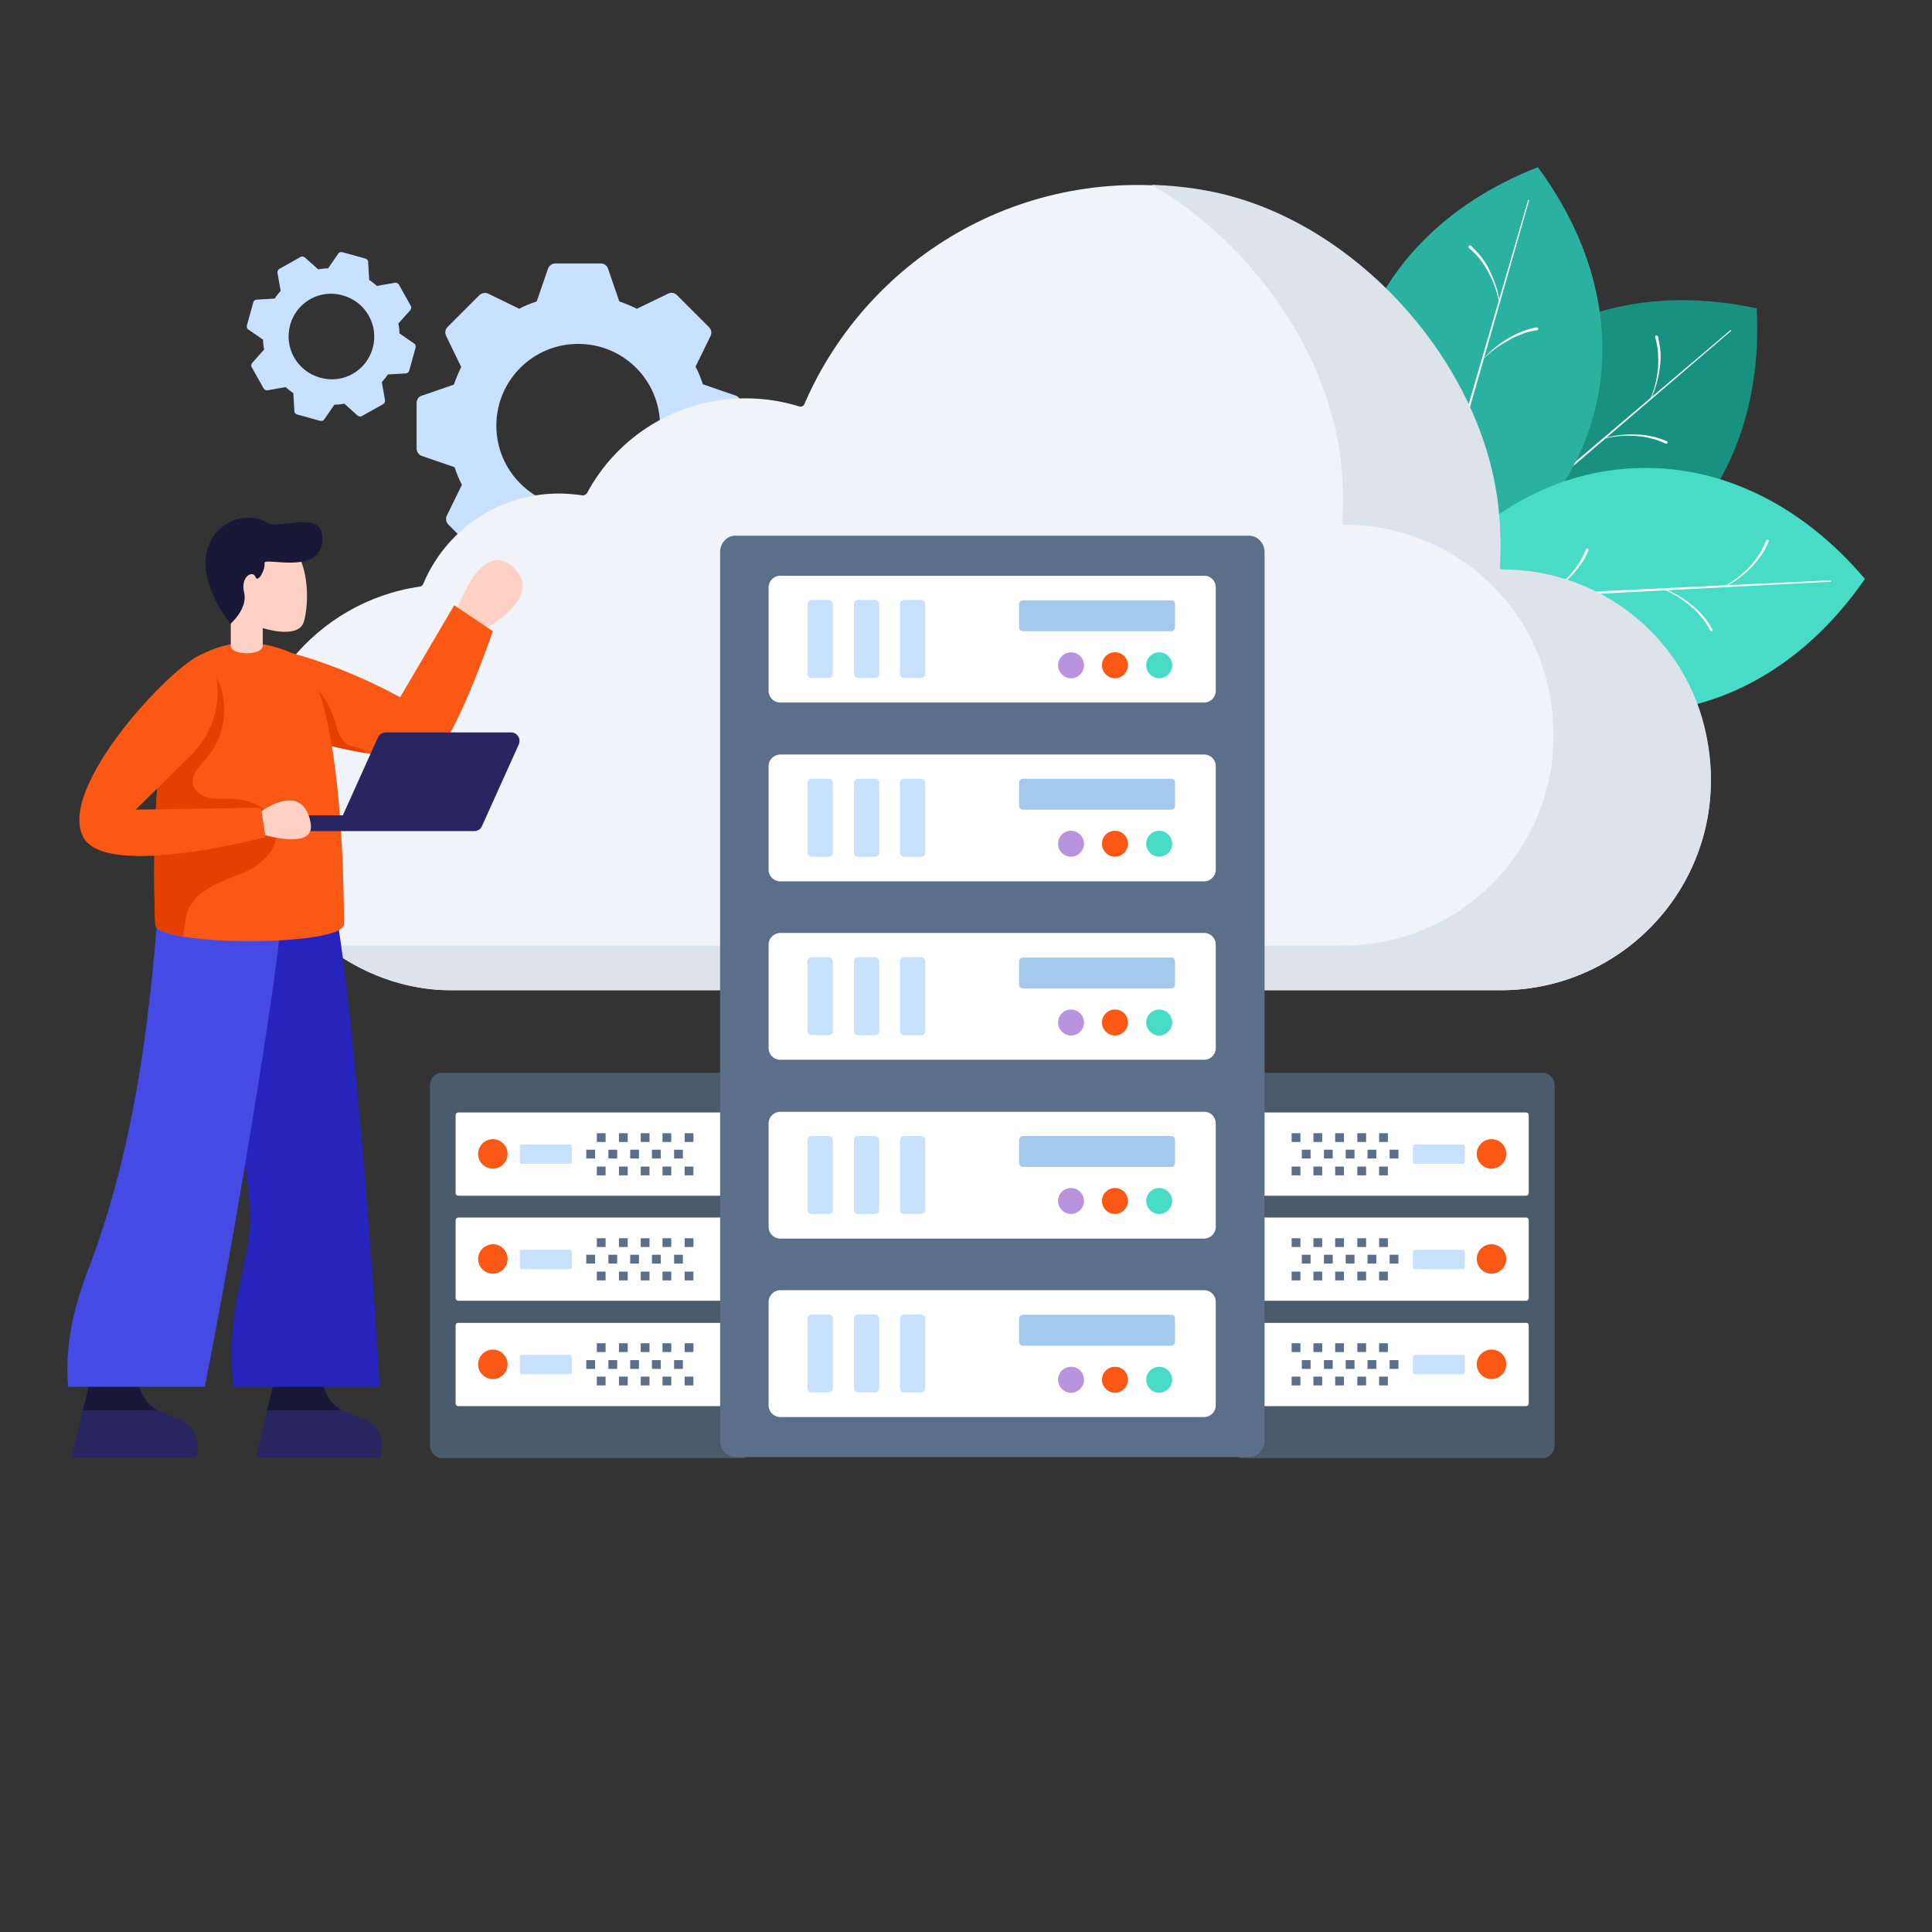 <?xml version="1.0" ?><svg id="Layer_1" style="enable-background:new 0 0 550 550;" version="1.1" viewBox="0 0 550 550" xml:space="preserve" xmlns="http://www.w3.org/2000/svg" xmlns:xlink="http://www.w3.org/1999/xlink"><rect x="0" y="0" width="550" height="550" fill="#333333" stroke="none"/><style type="text/css">
	.st0{fill:#199180;}
	.st1{fill:#FFFFFF;}
	.st2{fill:#2AB19F;}
	.st3{fill:#48DBC5;}
	.st4{fill:#3D84F2;}
	.st5{fill:#C8E1FF;}
	.st6{fill:#E4E7EB;}
	.st7{fill:#FA5814;}
	.st8{fill:#BA93DF;}
	.st9{fill:#FF9A05;}
	.st10{fill:#FDD333;}
	.st11{fill:#D9E9FD;}
	.st12{fill:#F0F4F9;}
	.st13{fill:#38314C;}
	.st14{fill:#FFD1C4;}
	.st15{fill:#E44000;}
	.st16{fill:#464AE4;}
	.st17{fill:#292561;}
	.st18{fill:#2624BD;}
	.st19{fill:#A3CAED;}
	.st20{fill:#92BFED;}
	.st21{fill:#DDE3EA;}
	.st22{fill-rule:evenodd;clip-rule:evenodd;fill:#5B6F8B;}
	.st23{fill-rule:evenodd;clip-rule:evenodd;fill:#FFFFFF;}
	.st24{fill-rule:evenodd;clip-rule:evenodd;fill:#C8E1FF;}
	.st25{fill-rule:evenodd;clip-rule:evenodd;fill:#FF9A05;}
	.st26{fill-rule:evenodd;clip-rule:evenodd;fill:#3D84F2;}
	.st27{fill-rule:evenodd;clip-rule:evenodd;fill:#F0F4F9;}
	.st28{fill:#E3B400;}
	.st29{fill:#3777DA;}
	.st30{fill:#F1C0BA;}
	.st31{fill:#1E1B44;}
	.st32{fill:#CEDDF0;}
	.st33{fill:#5B6F8B;}
	.st34{fill:#EC8400;}
	.st35{fill:#FCC800;}
	.st36{opacity:0.62;}
	.st37{fill:#E7F0FD;}
	.st38{clip-path:url(#SVGID_2_);}
	.st39{clip-path:url(#SVGID_4_);}
	.st40{fill:#FAFCFF;}
	.st41{fill:#F9FBFF;}
	.st42{fill:#F8FBFF;}
	.st43{fill:#F7FAFF;}
	.st44{fill:#F6FAFF;}
	.st45{fill:#F5F9FE;}
	.st46{clip-path:url(#SVGID_6_);}
	.st47{fill:#F0F6FE;}
	.st48{fill:#EFF5FE;}
	.st49{fill:#EEF5FE;}
	.st50{fill:#EDF4FE;}
	.st51{fill:#EBF4FE;}
	.st52{clip-path:url(#SVGID_8_);}
	.st53{fill:#E6F1FE;}
	.st54{fill:#E5F0FE;}
	.st55{fill:#E4F0FE;}
	.st56{fill:#E3EFFE;}
	.st57{fill:#E2EEFD;}
	.st58{clip-path:url(#SVGID_10_);}
	.st59{fill:#DDEBFD;}
	.st60{fill:#DCEBFD;}
	.st61{fill:#DBEAFD;}
	.st62{fill:#DAEAFD;}
	.st63{clip-path:url(#SVGID_12_);}
	.st64{fill:#191937;}
	.st65{fill:#A61864;}
	.st66{fill:#7C3A3A;}
	.st67{fill:#4A5B6B;}
	.st68{fill:#E2E9F2;}
	.st69{opacity:0.15;}
	.st70{opacity:0.5;}
	.st71{fill:#2E90B7;}
	.st72{fill:#9859CD;}
	.st73{fill:none;}
	.st74{fill:#7A3ECB;}
	.st75{fill:#D8DADF;}
	.st76{fill:#131514;}
	.st77{fill:#D2DBEA;}
	.st78{opacity:0.6;}
	.st79{fill:#2925ED;}
	.st80{fill-rule:evenodd;clip-rule:evenodd;fill:#292561;}
	.st81{fill:#50CBFD;}
	.st82{fill:#47C3EA;}
	.st83{fill:#CB6E39;}
	.st84{fill:#E58C5C;}
	.st85{opacity:0.4;}
	.st86{fill:#E8FAFE;}
	.st87{fill:#44922B;}
	.st88{fill:#A6D72E;}
	.st89{opacity:0.2;}
	.st90{fill:#EF996D;}
	.st91{opacity:0.8;}
	.st92{opacity:0.69;}
	.st93{fill-rule:evenodd;clip-rule:evenodd;fill:#DDE3EA;}
	.st94{fill-rule:evenodd;clip-rule:evenodd;fill:#FA5814;}
	.st95{fill-rule:evenodd;clip-rule:evenodd;fill:#FDD333;}
	.st96{fill:#E8505B;}
	.st97{fill:#E0E0E0;}
	.st98{fill-rule:evenodd;clip-rule:evenodd;fill:#48DBC5;}
	.st99{fill:#004261;}
	.st100{fill:#958ED6;}
	.st101{fill:#1A2E35;}
	.st102{fill:#FFBE9D;}
	.st103{fill-rule:evenodd;clip-rule:evenodd;fill:#A3CAED;}
	.st104{fill:#327F17;}
	.st105{fill:#375A64;}
	.st106{fill:#ECECEC;}
	.st107{fill:#E1D6EE;}
	.st108{opacity:0.1;}
	.st109{fill-rule:evenodd;clip-rule:evenodd;fill:#BA93DF;}
	.st110{fill:#D87305;}
	.st111{fill:#3D84FF;}
	.st112{fill-rule:evenodd;clip-rule:evenodd;fill:#FFD1C4;}
	.st113{fill:#3C4B56;}
</style><g id="Cloud_Server"><g><g><g><g><path class="st5" d="M118.6,114.8v12.9c0,0.9,0.6,1.8,1.5,2.1l9.3,3.2c0.6,1.7,1.2,3.4,2.1,5l-4.3,8.8       c-0.4,0.8-0.2,1.8,0.4,2.5l9.1,9.1c0.7,0.7,1.7,0.8,2.5,0.4l8.8-4.3c1.6,0.8,3.3,1.5,5,2.1l3.2,9.3c0.3,0.9,1.1,1.5,2.1,1.5       h12.9c0.9,0,1.8-0.6,2.1-1.5l3.2-9.3c1.7-0.6,3.4-1.2,5-2.1l8.8,4.3c0.8,0.4,1.9,0.2,2.5-0.4l9.1-9.1c0.7-0.7,0.8-1.7,0.4-2.5       l-4.3-8.9c0.8-1.6,1.5-3.3,2.1-5l9.3-3.2c0.9-0.3,1.5-1.1,1.5-2.1v-12.9c0-0.9-0.6-1.8-1.5-2.1l-9.3-3.2       c-0.6-1.7-1.2-3.4-2.1-5l4.3-8.8c0.4-0.8,0.2-1.8-0.5-2.5l-9.1-9.1c-0.7-0.7-1.7-0.8-2.5-0.4l-8.9,4.3c-1.6-0.8-3.3-1.5-5-2.1       l-3.2-9.3c-0.3-0.9-1.1-1.5-2.1-1.5h-12.9c-0.9,0-1.8,0.6-2.1,1.5l-3.2,9.3c-1.7,0.6-3.4,1.2-5,2.1l-8.8-4.3       c-0.8-0.4-1.8-0.2-2.5,0.4l-9.1,9.1c-0.7,0.7-0.8,1.7-0.4,2.5l4.3,8.9c-0.8,1.6-1.5,3.3-2.1,5l-9.3,3.2       C119.1,113,118.6,113.8,118.6,114.8z M141.3,121.2c0-12.9,10.4-23.3,23.3-23.3c12.9,0,23.3,10.4,23.3,23.3       s-10.4,23.3-23.3,23.3C151.8,144.5,141.3,134.1,141.3,121.2z"/></g></g></g><g><g><g><path class="st5" d="M72.1,86.1l-1.8,6.5c-0.1,0.5,0,1,0.4,1.2l4.2,2.9c0,1,0.1,1.9,0.3,2.8l-3.4,3.8c-0.3,0.4-0.4,0.9-0.1,1.3       l3.3,5.9c0.2,0.4,0.7,0.7,1.2,0.6l5.1-0.9c0.7,0.6,1.4,1.2,2.2,1.7l0.3,5.1c0,0.5,0.4,0.9,0.8,1l6.5,1.8c0.5,0.1,1,0,1.2-0.4       l2.9-4.2c1,0,1.9-0.1,2.8-0.3l3.8,3.4c0.4,0.3,0.9,0.4,1.3,0.1l5.9-3.3c0.4-0.2,0.7-0.7,0.6-1.2l-0.9-5.1       c0.6-0.7,1.2-1.4,1.7-2.2l5.1-0.3c0.5,0,0.9-0.4,1-0.8l1.8-6.5c0.1-0.5,0-1-0.4-1.2l-4.2-2.9c0-1-0.1-1.9-0.3-2.8l3.4-3.8       c0.3-0.4,0.4-0.9,0.1-1.3l-3.3-5.9c-0.2-0.4-0.7-0.7-1.2-0.6l-5.1,0.9c-0.7-0.6-1.4-1.2-2.2-1.7l-0.3-5.1c0-0.5-0.4-0.9-0.8-1       l-6.5-1.8c-0.5-0.1-1,0-1.2,0.4l-2.9,4.2c-1,0-1.9,0.1-2.8,0.3l-3.8-3.4c-0.4-0.3-0.9-0.4-1.3-0.1l-5.9,3.3       c-0.4,0.2-0.7,0.7-0.6,1.2l0.9,5.1c-0.6,0.7-1.2,1.4-1.7,2.2l-5.1,0.3C72.6,85.3,72.2,85.6,72.1,86.1z M82.6,92.5       c1.8-6.5,8.5-10.3,15-8.4c6.5,1.8,10.3,8.5,8.5,15c-1.8,6.5-8.5,10.3-15,8.4C84.6,105.7,80.8,99,82.6,92.5z"/></g></g></g><g><g><g><g><g><g><path class="st0" d="M402.2,171.3L402.2,171.3c-1.6-29.2,8.7-53.1,26.4-68.2c17.7-15.1,43-21.5,71.5-15.3l0,0          C503.2,146.1,459.3,183.5,402.2,171.3z"/></g></g><g><g><path class="st1" d="M407.2,166.5L492.6,94c0.1-0.1,0.2-0.1,0.2,0s0.1,0.2,0,0.2l-85,72.8c-0.2,0.1-0.4,0.1-0.6,0          C407.1,166.9,407.1,166.6,407.2,166.5L407.2,166.5z"/></g></g><g><g><path class="st1" d="M456.6,124.8c2.9-0.9,5.9-1.2,9-1.1c1.5,0,3,0.2,4.5,0.5c1.5,0.3,2.9,0.8,4.4,1.4          c0.2,0.1,0.3,0.3,0.2,0.5c-0.1,0.2-0.3,0.3-0.5,0.2c0,0,0,0,0,0l0,0c-1.3-0.6-2.7-1.2-4.2-1.5c-1.4-0.4-2.9-0.6-4.4-0.7          c-3-0.2-6,0-8.9,0.8C456.7,124.9,456.6,124.9,456.6,124.8C456.6,124.8,456.6,124.8,456.6,124.8z"/></g></g><g><g><path class="st1" d="M430.7,146.9c1.2-2.8,1.9-5.7,2.2-8.7c0.1-1.5,0.1-3,0-4.5c-0.1-1.5-0.4-2.9-0.8-4.4l0,0          c-0.1-0.2,0.1-0.4,0.3-0.5s0.4,0.1,0.5,0.3c0,0,0,0,0,0c0.3,1.5,0.6,3,0.7,4.5c0.1,1.5,0,3-0.2,4.5c-0.4,3-1.2,5.9-2.5,8.7          C430.8,147,430.8,147,430.7,146.9C430.7,147,430.7,146.9,430.7,146.9z"/></g></g><g><g><path class="st1" d="M421.7,154.6c2.9-0.9,5.9-1.2,9-1.1c1.5,0,3,0.2,4.5,0.5c1.5,0.3,2.9,0.8,4.4,1.4          c0.2,0.1,0.3,0.3,0.2,0.5c-0.1,0.2-0.3,0.3-0.5,0.2c0,0,0,0,0,0l0,0c-1.3-0.6-2.7-1.2-4.2-1.5c-1.4-0.4-2.9-0.6-4.4-0.7          c-3-0.2-6,0-8.9,0.8C421.7,154.7,421.7,154.7,421.7,154.6C421.7,154.6,421.7,154.6,421.7,154.6z"/></g></g><g><g><path class="st1" d="M469.8,113.6c1.2-2.8,1.9-5.7,2.2-8.7c0.1-1.5,0.1-3,0-4.5c-0.1-1.5-0.4-2.9-0.8-4.4l0,0          c-0.1-0.2,0.1-0.4,0.3-0.5c0.2-0.1,0.4,0.1,0.5,0.3c0,0,0,0,0,0c0.3,1.5,0.6,3,0.7,4.5c0.1,1.5,0,3-0.2,4.5          c-0.4,3-1.2,5.9-2.5,8.7C469.9,113.7,469.8,113.7,469.8,113.6C469.8,113.7,469.8,113.6,469.8,113.6z"/></g></g></g><g><g><g><path class="st2" d="M402.2,171.3L402.2,171.3c-17.4-23.5-22.1-49.1-15.6-71.5s24-41.6,51.2-52.2l0,0          C472.5,94.6,456.6,150,402.2,171.3z"/></g></g><g><g><path class="st1" d="M403.7,164.5L435,57c0-0.1,0.1-0.1,0.2-0.1c0.1,0,0.1,0.1,0.1,0.2l-30.8,107.6          c-0.1,0.2-0.3,0.3-0.5,0.3C403.8,164.9,403.7,164.7,403.7,164.5L403.7,164.5z"/></g></g><g><g><path class="st1" d="M422,102.5c1.9-2.3,4.3-4.3,6.9-5.9c1.3-0.8,2.6-1.5,4.1-2.1c1.4-0.6,2.9-1,4.4-1.3          c0.2,0,0.4,0.1,0.5,0.3c0,0.2-0.1,0.4-0.3,0.5c0,0,0,0,0,0l0,0c-1.5,0.2-2.9,0.5-4.3,1.1c-1.4,0.5-2.8,1.1-4,1.9          C426.5,98.5,424.1,100.3,422,102.5C422,102.6,422,102.6,422,102.5C421.9,102.5,421.9,102.5,422,102.5z"/></g></g><g><g><path class="st1" d="M412.5,135.2c-0.5-2.9-1.6-5.8-3-8.4c-0.7-1.3-1.5-2.6-2.4-3.7c-0.9-1.2-2-2.2-3.1-3.2l0,0          c-0.2-0.1-0.2-0.4,0-0.6s0.4-0.2,0.6,0c0,0,0,0,0,0c1.1,1.1,2.2,2.2,3.1,3.4c0.9,1.2,1.7,2.5,2.3,3.9          c1.3,2.7,2.3,5.6,2.7,8.6C412.6,135.2,412.6,135.3,412.5,135.2C412.6,135.3,412.5,135.3,412.5,135.2z"/></g></g><g><g><path class="st1" d="M409.2,146.6c1.9-2.3,4.3-4.3,6.9-5.9c1.3-0.8,2.6-1.5,4.1-2.1c1.4-0.6,2.9-1,4.4-1.3          c0.2,0,0.4,0.1,0.5,0.3c0,0.2-0.1,0.4-0.3,0.5c0,0,0,0,0,0l0,0c-1.5,0.2-2.9,0.5-4.3,1.1c-1.4,0.5-2.8,1.1-4,1.9          C413.7,142.6,411.3,144.4,409.2,146.6C409.3,146.7,409.3,146.7,409.2,146.6C409.2,146.6,409.2,146.6,409.2,146.6z"/></g></g><g><g><path class="st1" d="M426.7,85.9c-0.5-2.9-1.6-5.8-3-8.4c-0.7-1.3-1.5-2.6-2.4-3.7c-0.9-1.2-2-2.2-3.1-3.2l0,0          c-0.2-0.1-0.2-0.4,0-0.6s0.4-0.2,0.6,0c0,0,0,0,0,0c1.1,1.1,2.2,2.2,3.1,3.4c0.9,1.2,1.7,2.5,2.3,3.9          c1.3,2.7,2.3,5.6,2.7,8.6C426.9,85.9,426.8,85.9,426.7,85.9C426.8,86,426.7,85.9,426.7,85.9z"/></g></g></g><g><g><g><path class="st3" d="M402.3,171.2L402.3,171.2c16.6-24.1,39.3-36.8,62.6-37.9c23.3-1.2,47.1,9.2,66,31.5l0,0          C497.7,212.9,440.1,215.8,402.3,171.2z"/></g></g><g><g><path class="st1" d="M409.3,170.5l111.8-5.3c0.1,0,0.2,0.1,0.2,0.2c0,0.1-0.1,0.2-0.2,0.2l-111.8,5.8          c-0.2,0-0.4-0.2-0.4-0.4C408.9,170.7,409,170.5,409.3,170.5L409.3,170.5z"/></g></g><g><g><path class="st1" d="M473.8,167.6c2.8,1.1,5.4,2.7,7.8,4.6c1.2,1,2.3,2,3.3,3.2c1,1.1,1.8,2.4,2.6,3.8          c0.1,0.2,0,0.4-0.1,0.5c-0.2,0.1-0.4,0-0.5-0.1c0,0,0,0,0,0l0,0c-0.7-1.3-1.4-2.6-2.4-3.7c-0.9-1.2-1.9-2.3-3.1-3.2          c-2.2-2-4.8-3.6-7.5-4.8C473.8,167.7,473.8,167.7,473.8,167.6C473.8,167.6,473.8,167.6,473.8,167.6z"/></g></g><g><g><path class="st1" d="M439.8,169.3c2.6-1.5,5-3.4,7-5.5c1-1.1,1.9-2.3,2.7-3.5c0.8-1.2,1.4-2.6,2-3.9l0,0          c0.1-0.2,0.3-0.3,0.5-0.2c0.2,0.1,0.3,0.3,0.2,0.5c0,0,0,0,0,0c-0.6,1.4-1.3,2.8-2.2,4c-0.9,1.2-1.8,2.4-2.9,3.5          c-2.1,2.1-4.6,4-7.3,5.3C439.8,169.4,439.8,169.4,439.8,169.3C439.7,169.4,439.8,169.3,439.8,169.3z"/></g></g><g><g><path class="st1" d="M428,169.9c2.8,1.1,5.4,2.7,7.8,4.6c1.2,1,2.3,2,3.3,3.2c1,1.1,1.8,2.4,2.6,3.8c0.1,0.2,0,0.4-0.1,0.5          c-0.2,0.1-0.4,0-0.5-0.1c0,0,0,0,0,0l0,0c-0.7-1.3-1.4-2.6-2.4-3.7c-0.9-1.2-1.9-2.3-3.1-3.2c-2.2-2-4.8-3.6-7.5-4.8          C427.9,170,427.9,170,428,169.9C427.9,169.9,428,169.9,428,169.9z"/></g></g><g><g><path class="st1" d="M491.1,166.8c2.6-1.5,5-3.4,7-5.5c1-1.1,1.9-2.3,2.7-3.5c0.8-1.2,1.4-2.6,2-3.9l0,0          c0.1-0.2,0.3-0.3,0.5-0.2c0.2,0.1,0.3,0.3,0.2,0.5c0,0,0,0,0,0c-0.6,1.4-1.3,2.8-2.2,4c-0.9,1.2-1.8,2.4-2.9,3.5          c-2.1,2.1-4.6,4-7.3,5.3C491.1,166.9,491,166.9,491.1,166.8C491,166.8,491,166.8,491.1,166.8z"/></g></g></g></g><g><g><g><path class="st12" d="M427.2,281.9H128.4c-29.5,0-56-24.1-58.1-53.5c-2.3-30.9,19.9-57.2,49.2-61.4c0.5-0.1,0.8-0.4,1-0.8         c6.3-15.1,21.2-25.7,38.6-25.7c2.2,0,4.4,0.2,6.6,0.5c0.6,0.1,1.1-0.2,1.4-0.6c8.6-16.1,25.6-27,45.2-27         c5.3,0,10.4,0.8,15.2,2.3c0.6,0.2,1.3-0.1,1.5-0.7c18.3-42.3,64-69.9,114.6-60.5c41.7,7.7,79.1,49.2,83,91.4         c0.5,5.3,0.6,10.5,0.3,15.8c0,0.3,0.2,0.6,0.6,0.6h0.1c27.1,0,51,18.3,57.5,44.7C495,246.4,465.2,281.9,427.2,281.9z"/></g></g><g><g><path class="st21" d="M427.2,281.9H128.4c-13.2,0-25.7-4.8-35.8-12.7h289.8c38,0,67.8-35.5,58-75.1         c-6.5-26.3-30.4-44.7-57.5-44.7h-0.1c-0.3,0-0.6-0.3-0.6-0.6c0.3-5.3,0.2-10.5-0.3-15.8c-3-32-25.3-63.6-54-80.4         c5.2,0.2,10.5,0.7,15.8,1.7c41.7,7.7,79.1,49.2,83,91.4c0.5,5.3,0.6,10.5,0.3,15.8c0,0.3,0.2,0.6,0.6,0.6h0.1         c27.1,0,51,18.3,57.5,44.7C495,246.4,465.2,281.9,427.2,281.9z"/></g></g></g><g><g><g><g><g><path class="st67" d="M442.6,309.1v102.3c0,2-1.5,3.7-3.4,3.7h-85.5c-1.9,0-3.4-1.6-3.4-3.7V309.1c0-2,1.5-3.7,3.4-3.7           h85.5C441,305.4,442.6,307,442.6,309.1z"/></g></g></g><g><g><g><g><g><g><g><path class="st1" d="M435.2,317.5v22.1c0,0.5-0.4,0.8-0.8,0.8h-76c-0.5,0-0.8-0.4-0.8-0.8v-22.1c0-0.5,0.4-0.8,0.8-0.8               h76C434.9,316.7,435.2,317,435.2,317.5z"/></g></g><g><g><path class="st5" d="M416.9,326c0.1,0.1,0.1,0.3,0.1,0.5v4.1c0,0.2-0.1,0.3-0.1,0.5c-0.1,0.1-0.2,0.2-0.3,0.2h-14               c0,0,0,0,0,0c-0.1,0-0.2-0.1-0.3-0.2c-0.1-0.1-0.1-0.3-0.1-0.5v-4.1c0-0.2,0.1-0.4,0.1-0.5c0.1-0.1,0.2-0.2,0.3-0.2               c0,0,0,0,0,0h14C416.7,325.8,416.8,325.9,416.9,326z"/></g></g><g><g><path class="st7" d="M428.8,328.5c0,2.3-1.9,4.2-4.2,4.2c-2.3,0-4.2-1.9-4.2-4.2c0-2.3,1.9-4.2,4.2-4.2               C427,324.3,428.8,326.2,428.8,328.5z"/></g></g><g><g><g><g><g><rect class="st33" height="2.5" width="2.5" x="367.7" y="322.6"/></g></g></g><g><g><g><rect class="st33" height="2.5" width="2.5" x="373.9" y="322.6"/></g></g></g><g><g><g><rect class="st33" height="2.5" width="2.5" x="380.1" y="322.6"/></g></g></g><g><g><g><rect class="st33" height="2.5" width="2.5" x="386.4" y="322.6"/></g></g></g><g><g><g><rect class="st33" height="2.5" width="2.5" x="392.6" y="322.6"/></g></g></g></g><g><g><g><g><rect class="st33" height="2.5" width="2.5" x="370.6" y="327.3"/></g></g></g><g><g><g><rect class="st33" height="2.5" width="2.5" x="376.9" y="327.3"/></g></g></g><g><g><g><rect class="st33" height="2.5" width="2.5" x="383.1" y="327.3"/></g></g></g><g><g><g><rect class="st33" height="2.5" width="2.5" x="389.3" y="327.3"/></g></g></g><g><g><g><rect class="st33" height="2.5" width="2.5" x="395.6" y="327.3"/></g></g></g></g><g><g><g><g><rect class="st33" height="2.5" width="2.5" x="367.7" y="332.1"/></g></g></g><g><g><g><rect class="st33" height="2.5" width="2.5" x="373.9" y="332.1"/></g></g></g><g><g><g><rect class="st33" height="2.5" width="2.5" x="380.1" y="332.1"/></g></g></g><g><g><g><rect class="st33" height="2.5" width="2.5" x="386.4" y="332.1"/></g></g></g><g><g><g><rect class="st33" height="2.5" width="2.5" x="392.6" y="332.1"/></g></g></g></g></g></g></g></g><g><g><g><g><g><path class="st1" d="M435.2,347.4v22.1c0,0.5-0.4,0.8-0.8,0.8h-76c-0.5,0-0.8-0.4-0.8-0.8v-22.1c0-0.5,0.4-0.8,0.8-0.8               h76C434.9,346.6,435.2,347,435.2,347.4z"/></g></g><g><g><path class="st5" d="M416.9,356c0.1,0.1,0.1,0.3,0.1,0.5v4.1c0,0.2-0.1,0.3-0.1,0.5c-0.1,0.1-0.2,0.2-0.3,0.2h-14               c0,0,0,0,0,0c-0.1,0-0.2-0.1-0.3-0.2c-0.1-0.1-0.1-0.3-0.1-0.5v-4.1c0-0.2,0.1-0.4,0.1-0.5c0.1-0.1,0.2-0.2,0.3-0.2               c0,0,0,0,0,0h14C416.7,355.8,416.8,355.8,416.9,356z"/></g></g><g><g><path class="st7" d="M428.8,358.4c0,2.3-1.9,4.2-4.2,4.2c-2.3,0-4.2-1.9-4.2-4.2c0-2.3,1.9-4.2,4.2-4.2               C427,354.3,428.8,356.1,428.8,358.4z"/></g></g><g><g><g><g><g><rect class="st33" height="2.5" width="2.5" x="367.7" y="352.5"/></g></g></g><g><g><g><rect class="st33" height="2.5" width="2.5" x="373.9" y="352.5"/></g></g></g><g><g><g><rect class="st33" height="2.5" width="2.5" x="380.1" y="352.5"/></g></g></g><g><g><g><rect class="st33" height="2.5" width="2.5" x="386.4" y="352.5"/></g></g></g><g><g><g><rect class="st33" height="2.5" width="2.5" x="392.6" y="352.5"/></g></g></g></g><g><g><g><g><rect class="st33" height="2.5" width="2.5" x="370.6" y="357.2"/></g></g></g><g><g><g><rect class="st33" height="2.5" width="2.5" x="376.9" y="357.2"/></g></g></g><g><g><g><rect class="st33" height="2.5" width="2.5" x="383.1" y="357.2"/></g></g></g><g><g><g><rect class="st33" height="2.5" width="2.5" x="389.3" y="357.2"/></g></g></g><g><g><g><rect class="st33" height="2.5" width="2.5" x="395.6" y="357.2"/></g></g></g></g><g><g><g><g><rect class="st33" height="2.5" width="2.5" x="367.7" y="362"/></g></g></g><g><g><g><rect class="st33" height="2.5" width="2.5" x="373.9" y="362"/></g></g></g><g><g><g><rect class="st33" height="2.5" width="2.5" x="380.1" y="362"/></g></g></g><g><g><g><rect class="st33" height="2.5" width="2.5" x="386.4" y="362"/></g></g></g><g><g><g><rect class="st33" height="2.5" width="2.5" x="392.6" y="362"/></g></g></g></g></g></g></g></g><g><g><g><g><g><path class="st1" d="M435.2,377.4v22.1c0,0.5-0.4,0.8-0.8,0.8h-76c-0.5,0-0.8-0.4-0.8-0.8v-22.1c0-0.5,0.4-0.8,0.8-0.8               h76C434.9,376.5,435.2,376.9,435.2,377.4z"/></g></g><g><g><path class="st5" d="M416.9,385.9c0.1,0.1,0.1,0.3,0.1,0.5v4.1c0,0.2-0.1,0.3-0.1,0.5c-0.1,0.1-0.2,0.2-0.3,0.2h-14               c0,0,0,0,0,0c-0.1,0-0.2-0.1-0.3-0.2c-0.1-0.1-0.1-0.3-0.1-0.5v-4.1c0-0.2,0.1-0.4,0.1-0.5c0.1-0.1,0.2-0.2,0.3-0.2               c0,0,0,0,0,0h14C416.7,385.7,416.8,385.8,416.9,385.9z"/></g></g><g><g><path class="st7" d="M428.8,388.4c0,2.3-1.9,4.2-4.2,4.2c-2.3,0-4.2-1.9-4.2-4.2c0-2.3,1.9-4.2,4.2-4.2               C427,384.2,428.8,386.1,428.8,388.4z"/></g></g><g><g><g><g><g><rect class="st33" height="2.5" width="2.5" x="367.7" y="382.4"/></g></g></g><g><g><g><rect class="st33" height="2.5" width="2.5" x="373.9" y="382.4"/></g></g></g><g><g><g><rect class="st33" height="2.5" width="2.5" x="380.1" y="382.4"/></g></g></g><g><g><g><rect class="st33" height="2.5" width="2.5" x="386.4" y="382.4"/></g></g></g><g><g><g><rect class="st33" height="2.5" width="2.5" x="392.6" y="382.4"/></g></g></g></g><g><g><g><g><rect class="st33" height="2.5" width="2.5" x="370.6" y="387.2"/></g></g></g><g><g><g><rect class="st33" height="2.5" width="2.5" x="376.9" y="387.2"/></g></g></g><g><g><g><rect class="st33" height="2.5" width="2.5" x="383.1" y="387.2"/></g></g></g><g><g><g><rect class="st33" height="2.5" width="2.5" x="389.3" y="387.2"/></g></g></g><g><g><g><rect class="st33" height="2.5" width="2.5" x="395.6" y="387.2"/></g></g></g></g><g><g><g><g><rect class="st33" height="2.5" width="2.5" x="367.7" y="391.9"/></g></g></g><g><g><g><rect class="st33" height="2.5" width="2.5" x="373.9" y="391.9"/></g></g></g><g><g><g><rect class="st33" height="2.5" width="2.5" x="380.1" y="391.9"/></g></g></g><g><g><g><rect class="st33" height="2.5" width="2.5" x="386.4" y="391.9"/></g></g></g><g><g><g><rect class="st33" height="2.5" width="2.5" x="392.6" y="391.9"/></g></g></g></g></g></g></g></g></g></g></g><g><g><g><g><path class="st67" d="M122.4,309.1v102.3c0,2,1.5,3.7,3.4,3.7h85.5c1.9,0,3.4-1.6,3.4-3.7V309.1c0-2-1.5-3.7-3.4-3.7h-85.5           C123.9,305.4,122.4,307,122.4,309.1z"/></g></g></g><g><g><g><g><g><g><g><path class="st1" d="M129.7,317.5v22.1c0,0.5,0.4,0.8,0.8,0.8h76c0.5,0,0.8-0.4,0.8-0.8v-22.1c0-0.5-0.4-0.8-0.8-0.8               h-76C130.1,316.7,129.7,317,129.7,317.5z"/></g></g><g><g><path class="st5" d="M148.1,326c-0.1,0.1-0.1,0.3-0.1,0.5v4.1c0,0.2,0.1,0.3,0.1,0.5c0.1,0.1,0.2,0.2,0.3,0.2h14               c0,0,0,0,0,0c0.1,0,0.2-0.1,0.3-0.2c0.1-0.1,0.1-0.3,0.1-0.5v-4.1c0-0.2-0.1-0.4-0.1-0.5c-0.1-0.1-0.2-0.2-0.3-0.2               c0,0,0,0,0,0h-14C148.3,325.8,148.1,325.9,148.1,326z"/></g></g><g><g><path class="st7" d="M136.1,328.5c0,2.3,1.9,4.2,4.2,4.2c2.3,0,4.2-1.9,4.2-4.2c0-2.3-1.9-4.2-4.2-4.2               C138,324.3,136.1,326.2,136.1,328.5z"/></g></g><g><g><g><g><g><rect class="st33" height="2.5" width="2.5" x="194.9" y="322.6"/></g></g></g><g><g><g><rect class="st33" height="2.5" width="2.5" x="188.6" y="322.6"/></g></g></g><g><g><g><rect class="st33" height="2.5" width="2.5" x="182.4" y="322.6"/></g></g></g><g><g><g><rect class="st33" height="2.5" width="2.5" x="176.2" y="322.6"/></g></g></g><g><g><g><rect class="st33" height="2.5" width="2.5" x="169.9" y="322.6"/></g></g></g></g><g><g><g><g><rect class="st33" height="2.5" width="2.5" x="191.9" y="327.3"/></g></g></g><g><g><g><rect class="st33" height="2.5" width="2.5" x="185.6" y="327.3"/></g></g></g><g><g><g><rect class="st33" height="2.5" width="2.5" x="179.4" y="327.3"/></g></g></g><g><g><g><rect class="st33" height="2.5" width="2.5" x="173.2" y="327.3"/></g></g></g><g><g><g><rect class="st33" height="2.5" width="2.5" x="166.9" y="327.3"/></g></g></g></g><g><g><g><g><rect class="st33" height="2.5" width="2.5" x="194.9" y="332.1"/></g></g></g><g><g><g><rect class="st33" height="2.5" width="2.5" x="188.6" y="332.1"/></g></g></g><g><g><g><rect class="st33" height="2.5" width="2.5" x="182.4" y="332.1"/></g></g></g><g><g><g><rect class="st33" height="2.5" width="2.5" x="176.2" y="332.1"/></g></g></g><g><g><g><rect class="st33" height="2.5" width="2.5" x="169.9" y="332.1"/></g></g></g></g></g></g></g></g><g><g><g><g><g><path class="st1" d="M129.7,347.4v22.1c0,0.5,0.4,0.8,0.8,0.8h76c0.5,0,0.8-0.4,0.8-0.8v-22.1c0-0.5-0.4-0.8-0.8-0.8               h-76C130.1,346.6,129.7,347,129.7,347.4z"/></g></g><g><g><path class="st5" d="M148.1,356c-0.1,0.1-0.1,0.3-0.1,0.5v4.1c0,0.2,0.1,0.3,0.1,0.5c0.1,0.1,0.2,0.2,0.3,0.2h14               c0,0,0,0,0,0c0.1,0,0.2-0.1,0.3-0.2c0.1-0.1,0.1-0.3,0.1-0.5v-4.1c0-0.2-0.1-0.4-0.1-0.5c-0.1-0.1-0.2-0.2-0.3-0.2               c0,0,0,0,0,0h-14C148.3,355.8,148.1,355.8,148.1,356z"/></g></g><g><g><path class="st7" d="M136.1,358.4c0,2.3,1.9,4.2,4.2,4.2c2.3,0,4.2-1.9,4.2-4.2c0-2.3-1.9-4.2-4.2-4.2               C138,354.3,136.1,356.1,136.1,358.4z"/></g></g><g><g><g><g><g><rect class="st33" height="2.5" width="2.5" x="194.9" y="352.5"/></g></g></g><g><g><g><rect class="st33" height="2.5" width="2.5" x="188.6" y="352.5"/></g></g></g><g><g><g><rect class="st33" height="2.5" width="2.5" x="182.4" y="352.5"/></g></g></g><g><g><g><rect class="st33" height="2.5" width="2.5" x="176.2" y="352.5"/></g></g></g><g><g><g><rect class="st33" height="2.5" width="2.5" x="169.9" y="352.5"/></g></g></g></g><g><g><g><g><rect class="st33" height="2.5" width="2.5" x="191.9" y="357.2"/></g></g></g><g><g><g><rect class="st33" height="2.5" width="2.5" x="185.6" y="357.2"/></g></g></g><g><g><g><rect class="st33" height="2.5" width="2.5" x="179.4" y="357.2"/></g></g></g><g><g><g><rect class="st33" height="2.5" width="2.5" x="173.2" y="357.2"/></g></g></g><g><g><g><rect class="st33" height="2.5" width="2.5" x="166.9" y="357.2"/></g></g></g></g><g><g><g><g><rect class="st33" height="2.5" width="2.5" x="194.9" y="362"/></g></g></g><g><g><g><rect class="st33" height="2.5" width="2.5" x="188.6" y="362"/></g></g></g><g><g><g><rect class="st33" height="2.5" width="2.5" x="182.4" y="362"/></g></g></g><g><g><g><rect class="st33" height="2.5" width="2.5" x="176.2" y="362"/></g></g></g><g><g><g><rect class="st33" height="2.5" width="2.5" x="169.9" y="362"/></g></g></g></g></g></g></g></g><g><g><g><g><g><path class="st1" d="M129.7,377.4v22.1c0,0.5,0.4,0.8,0.8,0.8h76c0.5,0,0.8-0.4,0.8-0.8v-22.1c0-0.5-0.4-0.8-0.8-0.8               h-76C130.1,376.5,129.7,376.9,129.7,377.4z"/></g></g><g><g><path class="st5" d="M148.1,385.9c-0.1,0.1-0.1,0.3-0.1,0.5v4.1c0,0.2,0.1,0.3,0.1,0.5c0.1,0.1,0.2,0.2,0.3,0.2h14               c0,0,0,0,0,0c0.1,0,0.2-0.1,0.3-0.2c0.1-0.1,0.1-0.3,0.1-0.5v-4.1c0-0.2-0.1-0.4-0.1-0.5c-0.1-0.1-0.2-0.2-0.3-0.2               c0,0,0,0,0,0h-14C148.3,385.7,148.1,385.8,148.1,385.9z"/></g></g><g><g><path class="st7" d="M136.1,388.4c0,2.3,1.9,4.2,4.2,4.2c2.3,0,4.2-1.9,4.2-4.2c0-2.3-1.9-4.2-4.2-4.2               C138,384.2,136.1,386.1,136.1,388.4z"/></g></g><g><g><g><g><g><rect class="st33" height="2.5" width="2.5" x="194.9" y="382.4"/></g></g></g><g><g><g><rect class="st33" height="2.5" width="2.5" x="188.6" y="382.4"/></g></g></g><g><g><g><rect class="st33" height="2.5" width="2.5" x="182.4" y="382.4"/></g></g></g><g><g><g><rect class="st33" height="2.5" width="2.5" x="176.2" y="382.4"/></g></g></g><g><g><g><rect class="st33" height="2.5" width="2.5" x="169.9" y="382.4"/></g></g></g></g><g><g><g><g><rect class="st33" height="2.5" width="2.5" x="191.9" y="387.2"/></g></g></g><g><g><g><rect class="st33" height="2.5" width="2.5" x="185.6" y="387.2"/></g></g></g><g><g><g><rect class="st33" height="2.5" width="2.5" x="179.4" y="387.2"/></g></g></g><g><g><g><rect class="st33" height="2.5" width="2.5" x="173.2" y="387.2"/></g></g></g><g><g><g><rect class="st33" height="2.5" width="2.5" x="166.9" y="387.2"/></g></g></g></g><g><g><g><g><rect class="st33" height="2.5" width="2.5" x="194.9" y="391.9"/></g></g></g><g><g><g><rect class="st33" height="2.5" width="2.5" x="188.6" y="391.9"/></g></g></g><g><g><g><rect class="st33" height="2.5" width="2.5" x="182.4" y="391.9"/></g></g></g><g><g><g><rect class="st33" height="2.5" width="2.5" x="176.2" y="391.9"/></g></g></g><g><g><g><rect class="st33" height="2.5" width="2.5" x="169.9" y="391.9"/></g></g></g></g></g></g></g></g></g></g></g></g><g><g><g><g><path class="st33" d="M360,157.2v252.9c0,2.6-1.9,4.7-4.3,4.7H209.3c-2.4,0-4.3-2.1-4.3-4.7V157.2c0-2.6,1.9-4.7,4.3-4.7          h146.3C358,152.5,360,154.6,360,157.2z"/></g></g><g><g><g><g><g><path class="st1" d="M346.1,167.2v29.5c0,1.8-1.5,3.3-3.3,3.3H222.1c-1.8,0-3.3-1.5-3.3-3.3v-29.5c0-1.8,1.5-3.3,3.3-3.3             h120.7C344.7,163.9,346.1,165.4,346.1,167.2z"/></g></g></g><g><g><g><g><path class="st5" d="M237.1,172v19.8c0,0.7-0.5,1.2-1.2,1.2h-4.8c-0.7,0-1.2-0.5-1.2-1.2V172c0-0.7,0.5-1.2,1.2-1.2h4.8              C236.6,170.8,237.1,171.4,237.1,172z"/></g></g></g><g><g><g><path class="st5" d="M250.3,172v19.8c0,0.7-0.5,1.2-1.2,1.2h-4.8c-0.7,0-1.2-0.5-1.2-1.2V172c0-0.7,0.5-1.2,1.2-1.2h4.8              C249.7,170.8,250.3,171.4,250.3,172z"/></g></g></g><g><g><g><path class="st5" d="M263.4,172v19.8c0,0.7-0.5,1.2-1.2,1.2h-4.8c-0.7,0-1.2-0.5-1.2-1.2V172c0-0.7,0.5-1.2,1.2-1.2h4.8              C262.9,170.8,263.4,171.4,263.4,172z"/></g></g></g></g><g><g><g><path class="st19" d="M334.5,172v6.6c0,0.6-0.5,1.1-1.1,1.1h-42.2c-0.6,0-1.1-0.5-1.1-1.1V172c0-0.6,0.5-1.1,1.1-1.1             h42.2C334,170.8,334.5,171.3,334.5,172z"/></g></g></g><g><g><g><path class="st3" d="M333.7,189.4c0,2-1.7,3.7-3.7,3.7c-2,0-3.7-1.7-3.7-3.7s1.6-3.7,3.7-3.7             C332,185.7,333.7,187.3,333.7,189.4z"/></g></g></g><g><g><g><path class="st7" d="M321.1,189.4c0,2-1.7,3.7-3.7,3.7c-2,0-3.7-1.7-3.7-3.7s1.6-3.7,3.7-3.7             C319.5,185.7,321.1,187.3,321.1,189.4z"/></g></g></g><g><g><g><path class="st8" d="M308.6,189.4c0,2-1.7,3.7-3.7,3.7c-2,0-3.7-1.7-3.7-3.7s1.6-3.7,3.7-3.7             C306.9,185.7,308.6,187.3,308.6,189.4z"/></g></g></g></g></g><g><g><g><g><g><path class="st1" d="M346.1,218.1v29.5c0,1.8-1.5,3.3-3.3,3.3H222.1c-1.8,0-3.3-1.5-3.3-3.3v-29.5c0-1.8,1.5-3.3,3.3-3.3             h120.7C344.7,214.8,346.1,216.3,346.1,218.1z"/></g></g></g><g><g><g><g><path class="st5" d="M237.1,222.9v19.8c0,0.7-0.5,1.2-1.2,1.2h-4.8c-0.7,0-1.2-0.5-1.2-1.2v-19.8c0-0.7,0.5-1.2,1.2-1.2              h4.8C236.6,221.7,237.1,222.2,237.1,222.9z"/></g></g></g><g><g><g><path class="st5" d="M250.3,222.9v19.8c0,0.7-0.5,1.2-1.2,1.2h-4.8c-0.7,0-1.2-0.5-1.2-1.2v-19.8c0-0.7,0.5-1.2,1.2-1.2              h4.8C249.7,221.7,250.3,222.2,250.3,222.9z"/></g></g></g><g><g><g><path class="st5" d="M263.4,222.9v19.8c0,0.7-0.5,1.2-1.2,1.2h-4.8c-0.7,0-1.2-0.5-1.2-1.2v-19.8c0-0.7,0.5-1.2,1.2-1.2              h4.8C262.9,221.7,263.4,222.2,263.4,222.9z"/></g></g></g></g><g><g><g><path class="st19" d="M334.5,222.8v6.6c0,0.6-0.5,1.1-1.1,1.1h-42.2c-0.6,0-1.1-0.5-1.1-1.1v-6.6c0-0.6,0.5-1.1,1.1-1.1             h42.2C334,221.7,334.5,222.2,334.5,222.8z"/></g></g></g><g><g><g><path class="st3" d="M333.7,240.2c0,2-1.7,3.7-3.7,3.7c-2,0-3.7-1.7-3.7-3.7c0-2,1.6-3.7,3.7-3.7             C332,236.5,333.7,238.2,333.7,240.2z"/></g></g></g><g><g><g><path class="st7" d="M321.1,240.2c0,2-1.7,3.7-3.7,3.7c-2,0-3.7-1.7-3.7-3.7c0-2,1.6-3.7,3.7-3.7             C319.5,236.5,321.1,238.2,321.1,240.2z"/></g></g></g><g><g><g><path class="st8" d="M308.6,240.2c0,2-1.7,3.7-3.7,3.7c-2,0-3.7-1.7-3.7-3.7c0-2,1.6-3.7,3.7-3.7             C306.9,236.5,308.6,238.2,308.6,240.2z"/></g></g></g></g></g><g><g><g><g><g><path class="st1" d="M346.1,268.9v29.5c0,1.8-1.5,3.3-3.3,3.3H222.1c-1.8,0-3.3-1.5-3.3-3.3v-29.5c0-1.8,1.5-3.3,3.3-3.3             h120.7C344.7,265.6,346.1,267.1,346.1,268.9z"/></g></g></g><g><g><g><g><path class="st5" d="M237.1,273.7v19.8c0,0.7-0.5,1.2-1.2,1.2h-4.8c-0.7,0-1.2-0.5-1.2-1.2v-19.8c0-0.7,0.5-1.2,1.2-1.2              h4.8C236.6,272.5,237.1,273.1,237.1,273.7z"/></g></g></g><g><g><g><path class="st5" d="M250.3,273.7v19.8c0,0.7-0.5,1.2-1.2,1.2h-4.8c-0.7,0-1.2-0.5-1.2-1.2v-19.8c0-0.7,0.5-1.2,1.2-1.2              h4.8C249.7,272.5,250.3,273.1,250.3,273.7z"/></g></g></g><g><g><g><path class="st5" d="M263.4,273.7v19.8c0,0.7-0.5,1.2-1.2,1.2h-4.8c-0.7,0-1.2-0.5-1.2-1.2v-19.8c0-0.7,0.5-1.2,1.2-1.2              h4.8C262.9,272.5,263.4,273.1,263.4,273.7z"/></g></g></g></g><g><g><g><path class="st19" d="M334.5,273.7v6.6c0,0.6-0.5,1.1-1.1,1.1h-42.2c-0.6,0-1.1-0.5-1.1-1.1v-6.6c0-0.6,0.5-1.1,1.1-1.1             h42.2C334,272.5,334.5,273,334.5,273.7z"/></g></g></g><g><g><g><path class="st3" d="M333.7,291.1c0,2-1.7,3.7-3.7,3.7c-2,0-3.7-1.7-3.7-3.7s1.6-3.7,3.7-3.7             C332,287.4,333.7,289,333.7,291.1z"/></g></g></g><g><g><g><path class="st7" d="M321.1,291.1c0,2-1.7,3.7-3.7,3.7c-2,0-3.7-1.7-3.7-3.7s1.6-3.7,3.7-3.7             C319.5,287.4,321.1,289,321.1,291.1z"/></g></g></g><g><g><g><path class="st8" d="M308.6,291.1c0,2-1.7,3.7-3.7,3.7c-2,0-3.7-1.7-3.7-3.7s1.6-3.7,3.7-3.7             C306.9,287.4,308.6,289,308.6,291.1z"/></g></g></g></g></g><g><g><g><g><g><path class="st1" d="M346.1,319.8v29.5c0,1.8-1.5,3.3-3.3,3.3H222.1c-1.8,0-3.3-1.5-3.3-3.3v-29.5c0-1.8,1.5-3.3,3.3-3.3             h120.7C344.7,316.5,346.1,318,346.1,319.8z"/></g></g></g><g><g><g><g><path class="st5" d="M237.1,324.6v19.8c0,0.7-0.5,1.2-1.2,1.2h-4.8c-0.7,0-1.2-0.5-1.2-1.2v-19.8c0-0.7,0.5-1.2,1.2-1.2              h4.8C236.6,323.4,237.1,323.9,237.1,324.6z"/></g></g></g><g><g><g><path class="st5" d="M250.3,324.6v19.8c0,0.7-0.5,1.2-1.2,1.2h-4.8c-0.7,0-1.2-0.5-1.2-1.2v-19.8c0-0.7,0.5-1.2,1.2-1.2              h4.8C249.7,323.4,250.3,323.9,250.3,324.6z"/></g></g></g><g><g><g><path class="st5" d="M263.4,324.6v19.8c0,0.7-0.5,1.2-1.2,1.2h-4.8c-0.7,0-1.2-0.5-1.2-1.2v-19.8c0-0.7,0.5-1.2,1.2-1.2              h4.8C262.9,323.4,263.4,323.9,263.4,324.6z"/></g></g></g></g><g><g><g><path class="st19" d="M334.5,324.5v6.6c0,0.6-0.5,1.1-1.1,1.1h-42.2c-0.6,0-1.1-0.5-1.1-1.1v-6.6c0-0.6,0.5-1.1,1.1-1.1             h42.2C334,323.4,334.5,323.9,334.5,324.5z"/></g></g></g><g><g><g><path class="st3" d="M333.7,341.9c0,2-1.7,3.7-3.7,3.7c-2,0-3.7-1.7-3.7-3.7c0-2,1.6-3.7,3.7-3.7             C332,338.2,333.7,339.9,333.7,341.9z"/></g></g></g><g><g><g><path class="st7" d="M321.1,341.9c0,2-1.7,3.7-3.7,3.7c-2,0-3.7-1.7-3.7-3.7c0-2,1.6-3.7,3.7-3.7             C319.5,338.2,321.1,339.9,321.1,341.9z"/></g></g></g><g><g><g><path class="st8" d="M308.6,341.9c0,2-1.7,3.7-3.7,3.7c-2,0-3.7-1.7-3.7-3.7c0-2,1.6-3.7,3.7-3.7             C306.9,338.2,308.6,339.9,308.6,341.9z"/></g></g></g></g></g><g><g><g><g><g><path class="st1" d="M346.1,370.6v29.5c0,1.8-1.5,3.3-3.3,3.3H222.1c-1.8,0-3.3-1.5-3.3-3.3v-29.5c0-1.8,1.5-3.3,3.3-3.3             h120.7C344.7,367.3,346.1,368.8,346.1,370.6z"/></g></g></g><g><g><g><g><path class="st5" d="M237.1,375.4v19.8c0,0.7-0.5,1.2-1.2,1.2h-4.8c-0.7,0-1.2-0.5-1.2-1.2v-19.8c0-0.7,0.5-1.2,1.2-1.2              h4.8C236.6,374.2,237.1,374.8,237.1,375.4z"/></g></g></g><g><g><g><path class="st5" d="M250.3,375.4v19.8c0,0.7-0.5,1.2-1.2,1.2h-4.8c-0.7,0-1.2-0.5-1.2-1.2v-19.8c0-0.7,0.5-1.2,1.2-1.2              h4.8C249.7,374.2,250.3,374.8,250.3,375.4z"/></g></g></g><g><g><g><path class="st5" d="M263.4,375.4v19.8c0,0.7-0.5,1.2-1.2,1.2h-4.8c-0.7,0-1.2-0.5-1.2-1.2v-19.8c0-0.7,0.5-1.2,1.2-1.2              h4.8C262.9,374.2,263.4,374.8,263.4,375.4z"/></g></g></g></g><g><g><g><path class="st19" d="M334.5,375.4v6.6c0,0.6-0.5,1.1-1.1,1.1h-42.2c-0.6,0-1.1-0.5-1.1-1.1v-6.6c0-0.6,0.5-1.1,1.1-1.1             h42.2C334,374.2,334.5,374.7,334.5,375.4z"/></g></g></g><g><g><g><path class="st3" d="M333.7,392.8c0,2-1.7,3.7-3.7,3.7c-2,0-3.7-1.7-3.7-3.7s1.6-3.7,3.7-3.7             C332,389.1,333.7,390.7,333.7,392.8z"/></g></g></g><g><g><g><path class="st7" d="M321.1,392.8c0,2-1.7,3.7-3.7,3.7c-2,0-3.7-1.7-3.7-3.7s1.6-3.7,3.7-3.7             C319.5,389.1,321.1,390.7,321.1,392.8z"/></g></g></g><g><g><g><path class="st8" d="M308.6,392.8c0,2-1.7,3.7-3.7,3.7c-2,0-3.7-1.7-3.7-3.7s1.6-3.7,3.7-3.7             C306.9,389.1,308.6,390.7,308.6,392.8z"/></g></g></g></g></g></g></g></g><g><g><g><g><g><g><g><path class="st17" d="M108.8,412.6c0,0.6-0.1,1.2-0.2,1.6c-0.1,0.5-0.5,0.8-1,0.8H73.8c-0.5,0-0.8-0.4-0.7-0.9l1.3-5.5            l4-16.8c0.1-0.5,0.6-0.9,1.1-0.8l11.6,1.2c0.5,0.1,0.9,0.5,1,1c0.1,2.2,1.2,7.7,9.6,10.1            C108.2,405.2,109,409.8,108.8,412.6z"/></g></g><g><g><path class="st64" d="M97.2,401.5c-4.4-2.7-5.1-6.5-5.2-8.2c0-0.5-0.4-1-1-1l-11.6-1.2c-0.5-0.1-1,0.3-1.1,0.8l-2.3,9.6            H97.2z"/></g></g></g><g><g><g><path class="st17" d="M56.3,412.6c0,0.6-0.1,1.2-0.2,1.6c-0.1,0.5-0.5,0.8-1,0.8H21.3c-0.5,0-0.8-0.4-0.7-0.9l1.3-5.5            l4-16.8c0.1-0.5,0.6-0.9,1.1-0.8l11.6,1.2c0.5,0.1,0.9,0.5,1,1c0.1,2.2,1.2,7.7,9.6,10.1            C55.7,405.2,56.5,409.8,56.3,412.6z"/></g></g><g><g><path class="st64" d="M44.7,401.5c-4.4-2.7-5.1-6.5-5.2-8.2c0-0.5-0.4-1-1-1L27,391.1c-0.5-0.1-1,0.3-1.1,0.8l-2.3,9.6            H44.7z"/></g></g></g><g><g><g><g><g><path class="st18" d="M66.5,394.8h41.6c-2.3-40.1-9.1-129.4-15-146.5l-35.9,5c5.4,25.1,13.5,80.5,14,91.5              C71.9,358.9,63.7,372.4,66.5,394.8z"/></g></g></g><g><g><path class="st16" d="M58.3,394.8c8.6-43.2,23.3-130.7,22.9-147l-35.3,0.9c-2.3,25.1-4.4,70.2-21,113.3             c-5.4,14.1-6.2,24.5-5.5,32.8H58.3z"/></g></g></g></g></g></g></g><g><g><g><g><path class="st14" d="M129.9,174.1c0,0,7-21.5,16.4-12.4c9.4,9.1-10.7,18.7-10.7,18.7L129.9,174.1z"/></g></g><g><g><path class="st7" d="M82.9,185.9l1.3,6.3l3.8,18.7c0,0,7.7,2,16.1,3.5c7.3,1.3,15.1,2.2,18.7,0.9c6-2.1,17.5-35.6,17.5-35.6          l-11-7.4l-15.4,26.2C97.1,189.3,82.9,185.9,82.9,185.9z"/></g></g><g><g><path class="st15" d="M84.2,192.2l3.8,18.7c0,0,7.7,2,16.1,3.5c-0.3-0.7-1-1.1-1.7-1.4c-0.9-0.3-1.8-0.3-2.7-0.7          c-1.4-0.5-2.4-1.8-3.1-3.2c-0.6-1.4-1-2.8-1.4-4.3c-0.8-1.9-1.4-3.7-2.5-5.5c-1-1.6-2.1-3-3.3-4.3c-1-1-2.6-3-4.1-3.1          C84.8,191.9,84.5,192,84.2,192.2z"/></g></g><g><g><path class="st7" d="M44.2,263.1c0,1.6,3,2.7,7.7,3.5c14.8,2.6,46,1.4,46-3.5c0,0,0.6-70.2-14.4-77          c-6.1-2.8-16.5-5.6-27.5,1c-0.5,0.3-1,0.6-1.4,1.1C41.2,200.4,44.2,263.1,44.2,263.1z"/></g></g><g><g><path class="st15" d="M44.2,263.1c0,1.6,3,2.7,7.7,3.5c0.8-2.1,0.6-4.4,1.3-6.6c1.2-3.9,4.8-6.7,8.5-8.4          c3.7-1.8,7.8-2.9,11.2-5.1c3.4-2.3,6.3-6.1,5.8-10.2c-0.4-3-2.5-5.5-5.1-7c-2.6-1.4-5.7-1.9-8.7-1.9c-1.9,0-3.9,0.1-5.7-0.3          c-1.8-0.5-3.7-1.7-4.2-3.5c-0.9-3.1,2-5.7,4-8.1c1.7-2,3-4.3,3.8-6.8c1.4-4.5,1.4-9.5-0.3-13.9c-1.1-3-4.4-5.8-7.8-6.7          C41.2,200.4,44.2,263.1,44.2,263.1z"/></g></g><g><g><path class="st14" d="M74.8,183.8v-5c0,0,9.5,3.1,11.5-1.3c1.9-4.4,3.2-27.1-12.9-24.9c-16.2,2.2-7.7,22.9-7.7,22.9v8.3          C65.6,186.7,74.8,186.7,74.8,183.8z"/></g></g><g><g><path class="st64" d="M65.6,177.6c0,0,5-4.3,3.9-8.9c-1.1-4.7,2.5-6.4,3.2-4.5c0.7,2,2.9-2.1,2.6-3.9          c-0.3-1.9,15.7,3.6,16.5-6.2s-12.6-2.9-16-5.4s-13.7-2.2-16.7,7.6S65.6,177.6,65.6,177.6z"/></g></g><g><g><g><path class="st17" d="M71.3,236.6h63.7c0.9,0,1.8-0.5,2.2-1.4l10.5-23.3c0.7-1.6-0.5-3.4-2.2-3.4h-35.7           c-1,0-1.8,0.6-2.2,1.4l-10,22.2H75.7C73.3,232.2,71.3,234.2,71.3,236.6z"/></g></g></g></g><g><g><path class="st14" d="M74.5,230.9c0,0,11.6-8.6,13.9,3.2c1.8,8.8-15.5,2.9-15.5,2.9L74.5,230.9z"/></g></g><g><g><path class="st7" d="M23.8,238.5c6.7,11.8,51.8-0.2,51.8-0.2l-1.3-8.4l-35.7,0.6l15.6-15.3c5.4-5.3,8.3-12.6,7.7-20.1         c-0.3-3.7-1.5-7.1-4.3-8.9C48.9,189.3,15.9,224.5,23.8,238.5z"/></g></g></g></g></g></g></g></svg>